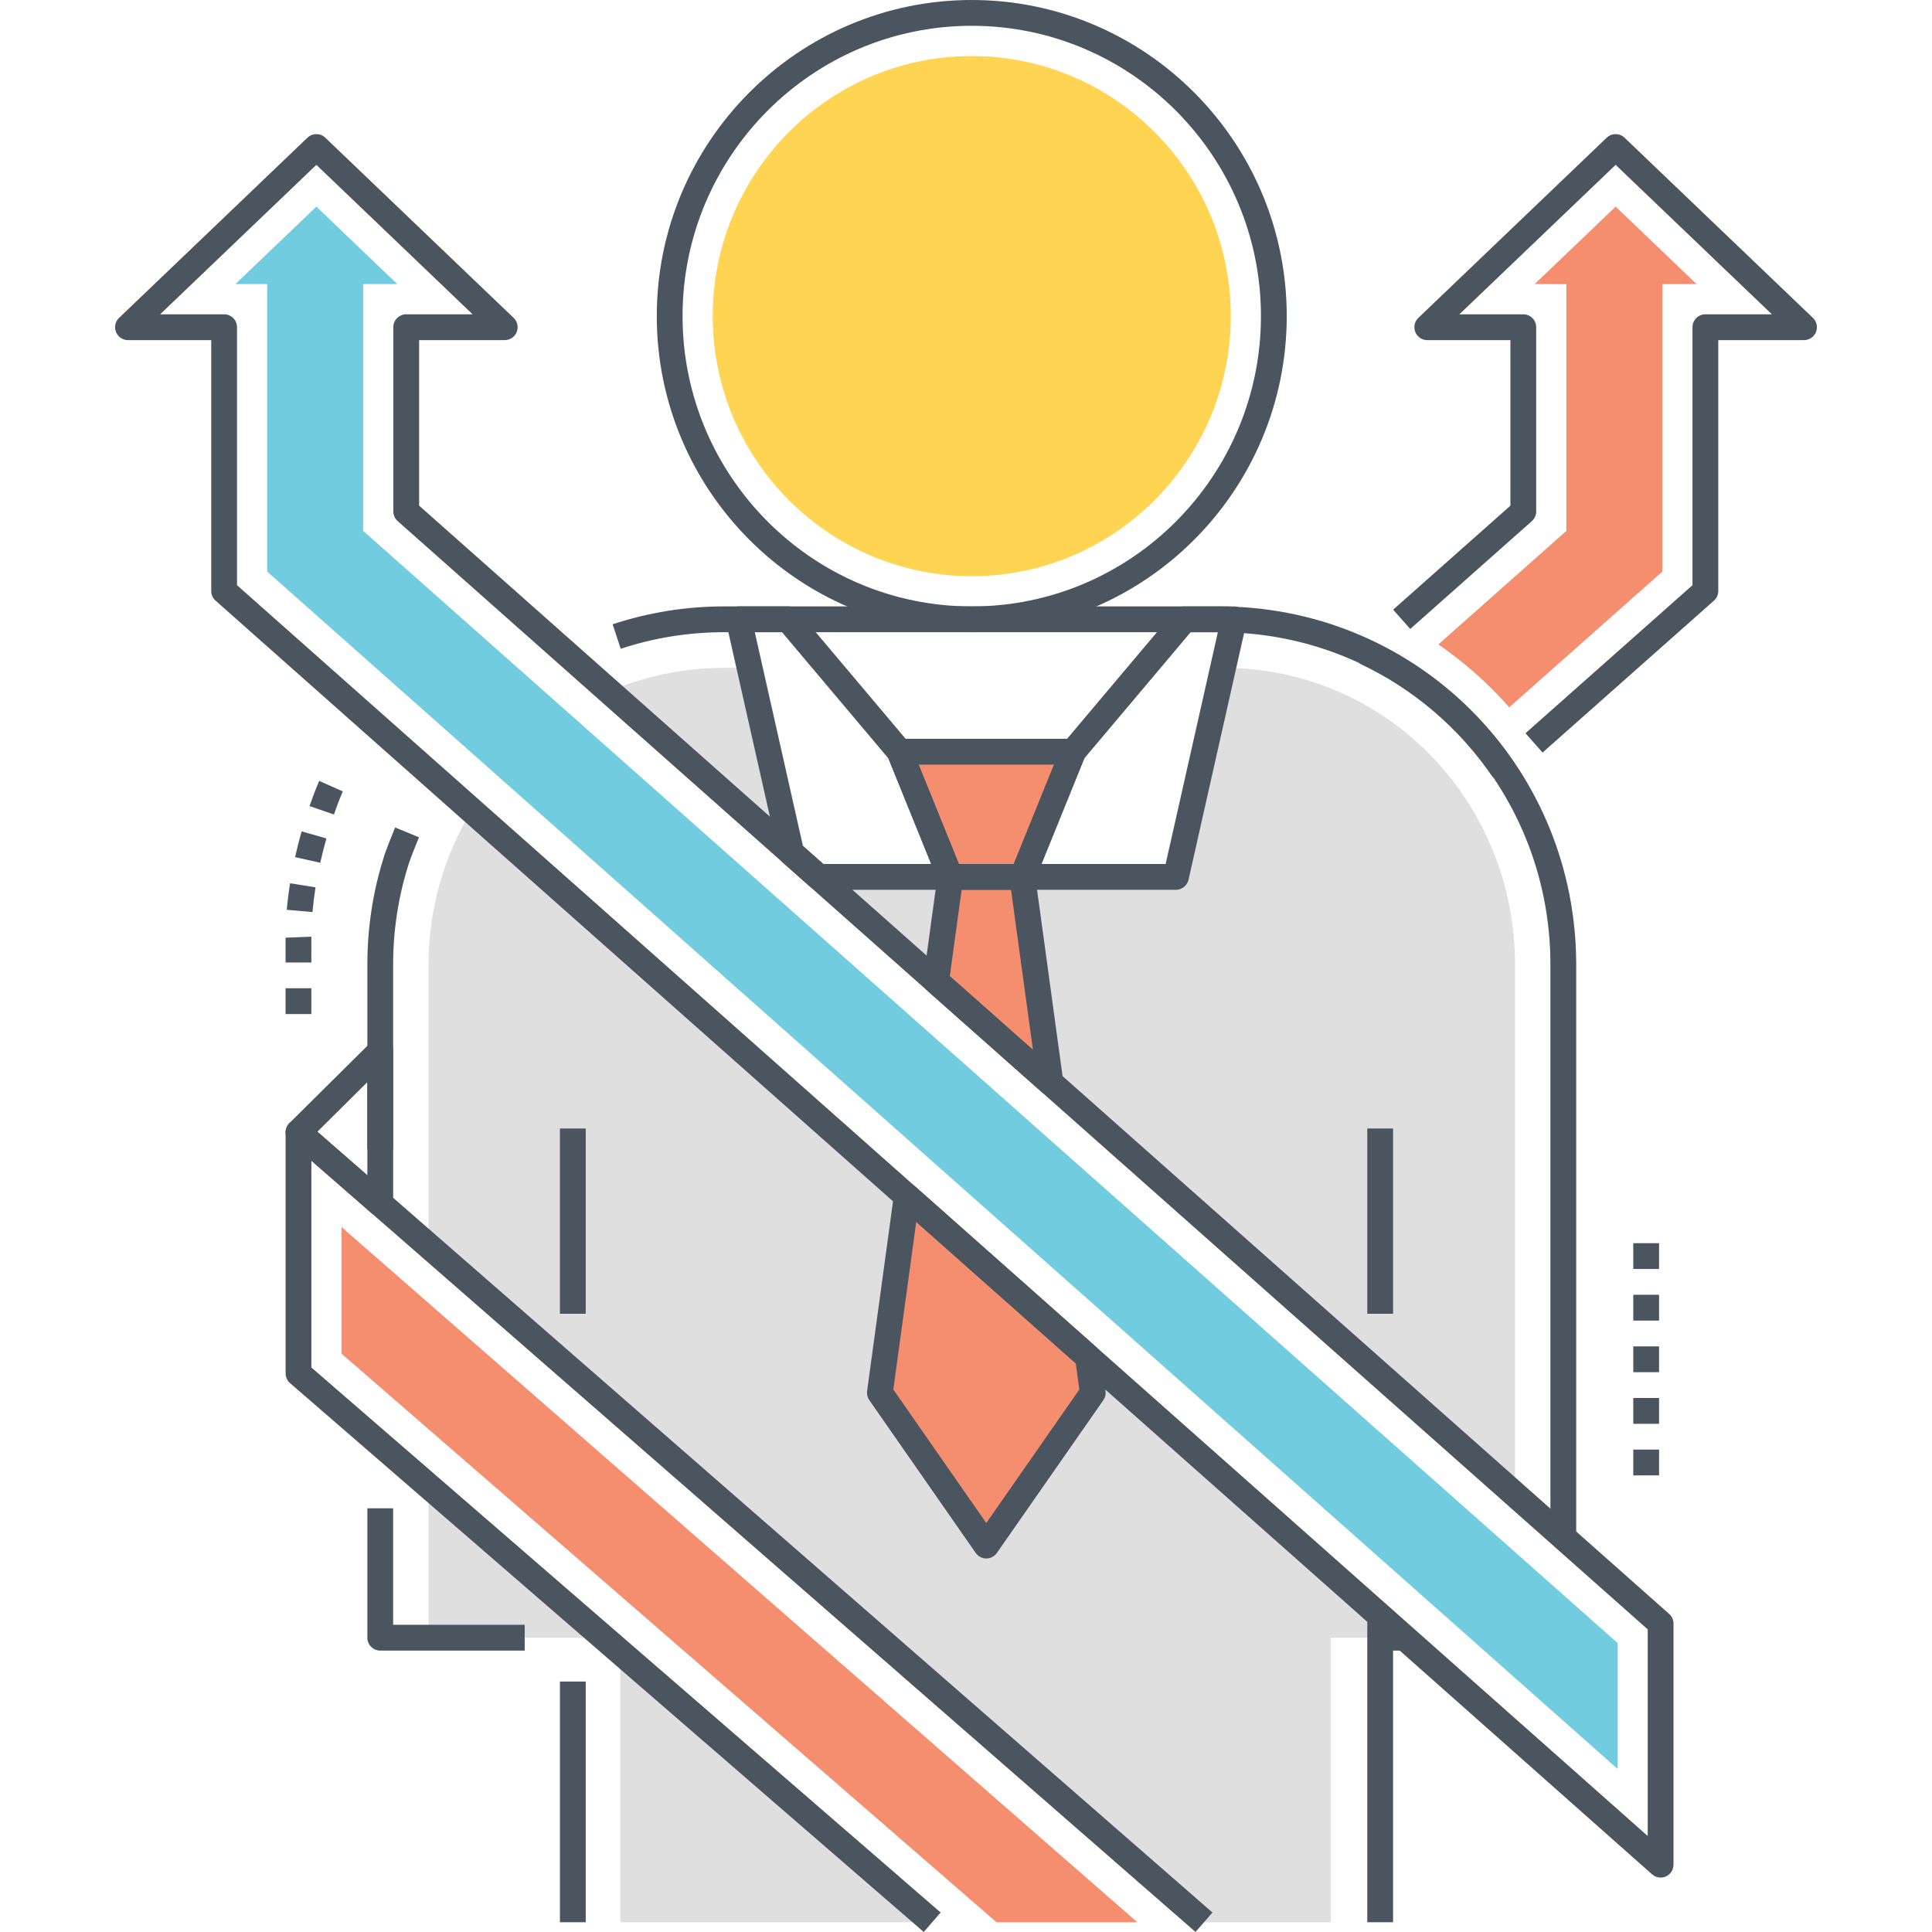 <?xml version="1.0" encoding="utf-8"?>
<!-- Generator: Adobe Illustrator 21.0.0, SVG Export Plug-In . SVG Version: 6.00 Build 0)  -->
<svg version="1.1" id="Layer_1" xmlns="http://www.w3.org/2000/svg" xmlns:xlink="http://www.w3.org/1999/xlink" x="0px" y="0px"
	 viewBox="0 0 512 512" style="enable-background:new 0 0 512 512;" xml:space="preserve">
<g>
	<g>
		<g>
			<path style="fill:#DFDFDF;" d="M198.653,176.985h-6.708c-10.815,0-21.128,2.217-30.529,6.217l48.28,42.806L198.653,176.985z"/>
		</g>
	</g>
	<g>
		<g>
			<polygon style="fill:#DFDFDF;" points="216.884,232.385 248.075,260.038 251.862,232.385 			"/>
		</g>
	</g>
	<g>
		<g>
			<polygon style="fill:#DFDFDF;" points="113.57,393.827 113.57,434.006 159.979,434.006 			"/>
		</g>
	</g>
	<g>
		<g>
			<polygon style="fill:#DFDFDF;" points="164.383,437.822 164.383,509.425 247.048,509.425 			"/>
		</g>
	</g>
	<g>
		<g>
			<path style="fill:#DFDFDF;" d="M288.301,359.592l1.301,9.507l-28.224,40.498l-28.201-40.498l7.119-52.085L125.001,214.786
				c-7.256,11.907-11.431,25.917-11.431,40.887v74.482l205.488,179.27h33.586v-75.419h19.6L288.301,359.592z"/>
		</g>
	</g>
	<g>
		<g>
			<path style="fill:#DFDFDF;" d="M379.02,200.045c-13.941-14.238-33.29-23.06-54.897-23.06l-12.481,55.399h-40.728l7.461,54.507
				l123.119,109.152V255.673C401.495,233.961,392.961,214.306,379.02,200.045z"/>
		</g>
	</g>
	<g>
		<g>
			<g>
				<path style="fill:#4A555F;" d="M257.525,0c-46.026,0-83.472,37.581-83.472,83.773c0,46.194,37.446,83.774,83.472,83.774
					c46.027,0,83.473-37.581,83.473-83.774C340.998,37.581,303.552,0,257.525,0z M257.525,160.71
					c-42.258,0-76.638-34.513-76.638-76.937c0-42.422,34.38-76.936,76.638-76.936c42.259,0,76.639,34.513,76.639,76.936
					C334.164,126.197,299.784,160.71,257.525,160.71z"/>
			</g>
		</g>
	</g>
	<g>
		<g>
			<path style="fill:#FFD452;" d="M257.525,14.846c-37.852,0-68.646,30.92-68.646,68.927s30.795,68.928,68.646,68.928
				c37.853,0,68.648-30.921,68.648-68.928S295.378,14.846,257.525,14.846z"/>
		</g>
	</g>
	<g>
		<g>
			<g>
				<path style="fill:#4A555F;" d="M255.028,231.099l-13.462-33.185c-0.135-0.334-0.321-0.645-0.554-0.919l-29.571-35.081
					c-0.649-0.77-1.605-1.214-2.611-1.214h-13.074c-1.038,0-2.02,0.472-2.668,1.283s-0.893,1.874-0.665,2.887l13.941,61.891
					c0.158,0.699,0.531,1.331,1.067,1.806l7.187,6.376c0.625,0.554,1.431,0.86,2.267,0.86h34.979c1.137,0,2.199-0.565,2.834-1.509
					C255.332,233.351,255.456,232.153,255.028,231.099z M218.181,228.966l-5.393-4.785l-12.76-56.643h7.214l28.198,33.452
					l11.349,27.976H218.181z"/>
			</g>
		</g>
	</g>
	<g>
		<g>
			<g>
				<path style="fill:#4A555F;" d="M329.685,161.993c-0.648-0.812-1.631-1.283-2.668-1.283H313.94c-1.007,0-1.963,0.444-2.611,1.215
					l-29.566,35.081c-0.232,0.275-0.419,0.585-0.555,0.918l-13.449,33.18c-0.427,1.054-0.302,2.251,0.333,3.195
					s1.697,1.509,2.834,1.509h40.711c1.597,0,2.982-1.107,3.333-2.667l15.381-68.261
					C330.578,163.867,330.334,162.806,329.685,161.993z M308.905,228.971h-32.906l11.338-27.973l28.192-33.451h7.216
					L308.905,228.971z"/>
			</g>
		</g>
	</g>
	<g>
		<g>
			<polygon style="fill:#F58E6F;" points="238.404,199.21 251.853,232.39 270.925,232.39 284.375,199.21 			"/>
		</g>
	</g>
	<g>
		<g>
			<polygon style="fill:#F58E6F;" points="270.914,232.385 251.862,232.385 248.075,260.038 278.375,286.892 			"/>
		</g>
	</g>
	<g>
		<g>
			<polygon style="fill:#F58E6F;" points="288.301,359.592 240.294,317.014 233.175,369.099 261.377,409.597 289.601,369.099 			"/>
		</g>
	</g>
	<g>
		<g>
			<rect x="148.389" y="299.064" style="fill:#4A555F;" width="6.833" height="49.095"/>
		</g>
	</g>
	<g>
		<g>
			<g>
				<path style="fill:#4A555F;" d="M287.208,197.3c-0.635-0.944-1.697-1.509-2.834-1.509h-45.971c-1.136,0-2.199,0.565-2.834,1.509
					c-0.635,0.944-0.76,2.141-0.333,3.195l13.45,33.18c0.523,1.29,1.775,2.134,3.167,2.134h19.072c1.391,0,2.644-0.844,3.166-2.134
					l13.449-33.18C287.968,199.441,287.843,198.244,287.208,197.3z M268.625,228.971h-14.47l-10.678-26.342h35.825L268.625,228.971z
					"/>
			</g>
		</g>
	</g>
	<g>
		<g>
			<g>
				<path style="fill:#4A555F;" d="M281.761,286.428L274.3,231.92c-0.232-1.693-1.677-2.955-3.385-2.955h-19.052
					c-1.707,0-3.153,1.262-3.385,2.955l-3.788,27.653c-0.155,1.132,0.266,2.266,1.12,3.024l30.301,26.854
					c0.639,0.566,1.449,0.859,2.267,0.859c0.55,0,1.103-0.132,1.611-0.404C281.247,289.232,281.954,287.845,281.761,286.428z
					 M251.708,258.691l3.135-22.888h13.091l5.806,42.413L251.708,258.691z"/>
			</g>
		</g>
	</g>
	<g>
		<g>
			<g>
				<path style="fill:#4A555F;" d="M292.987,368.635l-1.301-9.508c-0.111-0.809-0.508-1.553-1.119-2.095l-48.007-42.578
					c-0.944-0.836-2.272-1.083-3.453-0.648c-1.182,0.438-2.028,1.493-2.199,2.743l-7.118,52.085
					c-0.116,0.851,0.092,1.713,0.583,2.417l28.201,40.498c0.638,0.917,1.685,1.465,2.802,1.465c0.001,0,0.001,0,0.001,0
					c1.116,0,2.163-0.546,2.803-1.464l28.225-40.498C292.895,370.35,293.103,369.487,292.987,368.635z M261.377,403.618
					l-24.636-35.378l6.072-44.424l42.275,37.494l0.949,6.929L261.377,403.618z"/>
			</g>
		</g>
	</g>
	<g>
		<g>
			<rect x="365.764" y="430.586" style="fill:#4A555F;" width="6.479" height="6.838"/>
		</g>
	</g>
	<g>
		<g>
			<path style="fill:#4A555F;" d="M327.179,160.796c-1.362-0.073-2.723-0.096-4.083-0.096H191.945
				c-10.122,0-20.077,1.595-29.591,4.741l2.145,6.493c8.821-2.917,18.054-4.396,27.447-4.396h131.151c1.24,0,2.48,0.021,3.759,0.088
				c47.115,1.972,84.022,40.638,84.022,88.025v151.753h6.833V255.65C417.711,204.585,377.928,162.92,327.179,160.796z"/>
		</g>
	</g>
	<g>
		<g>
			<rect x="148.389" y="445.626" style="fill:#4A555F;" width="6.833" height="63.788"/>
		</g>
	</g>
	<g>
		<g>
			<path style="fill:#4A555F;" d="M104.186,430.586v-30.872h-6.833v34.291c0,1.889,1.529,3.419,3.417,3.419h38.281v-6.838H104.186z"
				/>
		</g>
	</g>
	<g>
		<g>
			<path style="fill:#4A555F;" d="M363.185,169.655l-2.892,6.195c14.213,6.645,26.427,17.064,35.321,30.131l5.648-3.849
				C391.676,188.049,378.51,176.819,363.185,169.655z"/>
		</g>
	</g>
	<g>
		<g>
			<rect x="362.346" y="299.064" style="fill:#4A555F;" width="6.833" height="49.095"/>
		</g>
	</g>
	<g>
		<g>
			<rect x="362.346" y="428.261" style="fill:#4A555F;" width="6.833" height="81.153"/>
		</g>
	</g>
	<g>
		<g>
			<path style="fill:#4A555F;" d="M316.823,511.992l4.491-5.155L81.35,297.503c-1.01-0.879-2.441-1.093-3.66-0.534
				c-1.219,0.554-2.002,1.772-2.002,3.112v63.883c0,0.993,0.43,1.935,1.181,2.585L244.803,512l4.471-5.171L82.521,362.401v-54.803
				L316.823,511.992z"/>
		</g>
	</g>
	<g>
		<g>
			<polygon style="fill:#F58E6F;" points="90.512,325.186 90.512,358.737 264.087,509.415 301.398,509.415 			"/>
		</g>
	</g>
	<g>
		<g>
			<g>
				<path style="fill:#4A555F;" d="M442.345,427.706L111.064,133.994v-43.86h22.699c1.396,0,2.651-0.849,3.171-2.146
					c0.519-1.297,0.199-2.779-0.81-3.745L86.201,36.486c-1.321-1.262-3.401-1.262-4.722,0L31.555,84.243
					c-1.009,0.966-1.329,2.448-0.81,3.745c0.52,1.297,1.775,2.146,3.171,2.146h22.062v66.488c0,0.978,0.419,1.91,1.151,2.559
					l380.685,337.535c0.637,0.565,1.447,0.86,2.267,0.86c0.474,0,0.952-0.099,1.401-0.302c1.226-0.552,2.014-1.772,2.014-3.117
					v-63.893C443.496,429.286,443.077,428.354,442.345,427.706z M436.663,486.56L62.812,155.084V86.715
					c0-1.889-1.529-3.419-3.417-3.419h-16.96L83.84,43.688l41.405,39.608h-17.597c-1.887,0-3.417,1.53-3.417,3.419v48.818
					c0,0.978,0.419,1.91,1.151,2.559l331.281,293.712V486.56z"/>
			</g>
		</g>
	</g>
	<g>
		<g>
			<polygon style="fill:#71CCE0;" points="96.239,140.678 96.239,75.288 105.3,75.288 83.84,54.759 62.38,75.288 70.803,75.288 
				70.803,151.476 428.671,468.781 428.671,435.41 			"/>
		</g>
	</g>
	<g>
		<g>
			<path style="fill:#4A555F;" d="M480.445,84.243l-49.924-47.757c-1.321-1.262-3.401-1.262-4.722,0l-49.923,47.757
				c-1.009,0.966-1.329,2.448-0.81,3.745c0.519,1.295,1.775,2.146,3.171,2.146h22.038v43.875l-31.078,27.561l4.533,5.117
				l32.228-28.582c0.731-0.649,1.15-1.58,1.15-2.559V86.715c0-1.889-1.529-3.419-3.417-3.419h-16.937l41.405-39.608l41.406,39.608
				h-17.622c-1.887,0-3.417,1.53-3.417,3.419v68.37l-44.257,39.232l4.531,5.117l45.417-40.259c0.679-0.601,1.087-1.454,1.141-2.36
				c0.007-0.126,0.008-0.25,0.001-0.374V90.134h22.723c1.396,0,2.651-0.85,3.171-2.146
				C481.774,86.691,481.453,85.209,480.445,84.243z"/>
		</g>
	</g>
	<g>
		<g>
			<path style="fill:#F58E6F;" d="M428.16,54.759L406.7,75.288h8.399v65.405l-33.917,30.079
				c6.904,4.756,13.215,10.355,18.784,16.671l40.57-35.964v-76.19h9.084L428.16,54.759z"/>
		</g>
	</g>
	<g>
		<g>
			<g>
				<path style="fill:#4A555F;" d="M102.084,275.417c-1.272-0.53-2.74-0.243-3.72,0.728l-21.677,21.506
					c-0.674,0.67-1.04,1.589-1.009,2.539c0.03,0.949,0.454,1.843,1.17,2.467l21.677,18.9c0.634,0.553,1.435,0.841,2.246,0.841
					c0.478,0,0.961-0.101,1.414-0.307c1.219-0.555,2.002-1.772,2.002-3.112v-40.406
					C104.186,277.193,103.356,275.947,102.084,275.417z M97.353,311.466l-13.244-11.548l13.244-13.14V311.466z"/>
			</g>
		</g>
	</g>
	<g>
		<g>
			<path style="fill:#4A555F;" d="M104.716,219.284c-0.243,0.589-2.392,5.811-3.021,7.915c-0.016,0.051-0.03,0.104-0.042,0.157
				c-2.854,9.091-4.3,18.61-4.3,28.294v48.908h6.833V255.65c0-9.05,1.359-17.938,4.039-26.417c0.023-0.074,0.043-0.149,0.062-0.226
				c0.509-1.618,2.139-5.649,2.743-7.113L104.716,219.284z"/>
		</g>
	</g>
	<g>
		<g>
			<g>
				<path style="fill:#4A555F;" d="M432.836,390.997h6.833v-6.838h-6.833V390.997z M432.836,377.321h6.833v-6.838h-6.833V377.321z
					 M432.836,329.455v6.838h6.833v-6.838H432.836z M432.836,349.969h6.833v-6.838h-6.833V349.969z M432.836,363.645h6.833v-6.838
					h-6.833V363.645z"/>
			</g>
		</g>
	</g>
	<g>
		<g>
			<g>
				<path style="fill:#4A555F;" d="M75.676,255.068h6.833l0.001-6.835l-6.834,0.264V255.068z M76.004,241.108l6.807,0.592
					c0.186-2.128,0.457-4.332,0.81-6.548l-6.749-1.073C76.495,236.455,76.202,238.82,76.004,241.108z M75.676,268.735h6.833v-6.832
					h-6.833V268.735z M78.199,227.149l6.669,1.491c0.475-2.127,1.025-4.294,1.635-6.443l-6.573-1.868
					C79.284,222.602,78.701,224.896,78.199,227.149z M84.596,206.943c-0.047,0.104-1.143,2.575-2.56,6.676l6.46,2.232
					c1.309-3.792,2.331-6.1,2.341-6.124L84.596,206.943z"/>
			</g>
		</g>
	</g>
</g>
</svg>
